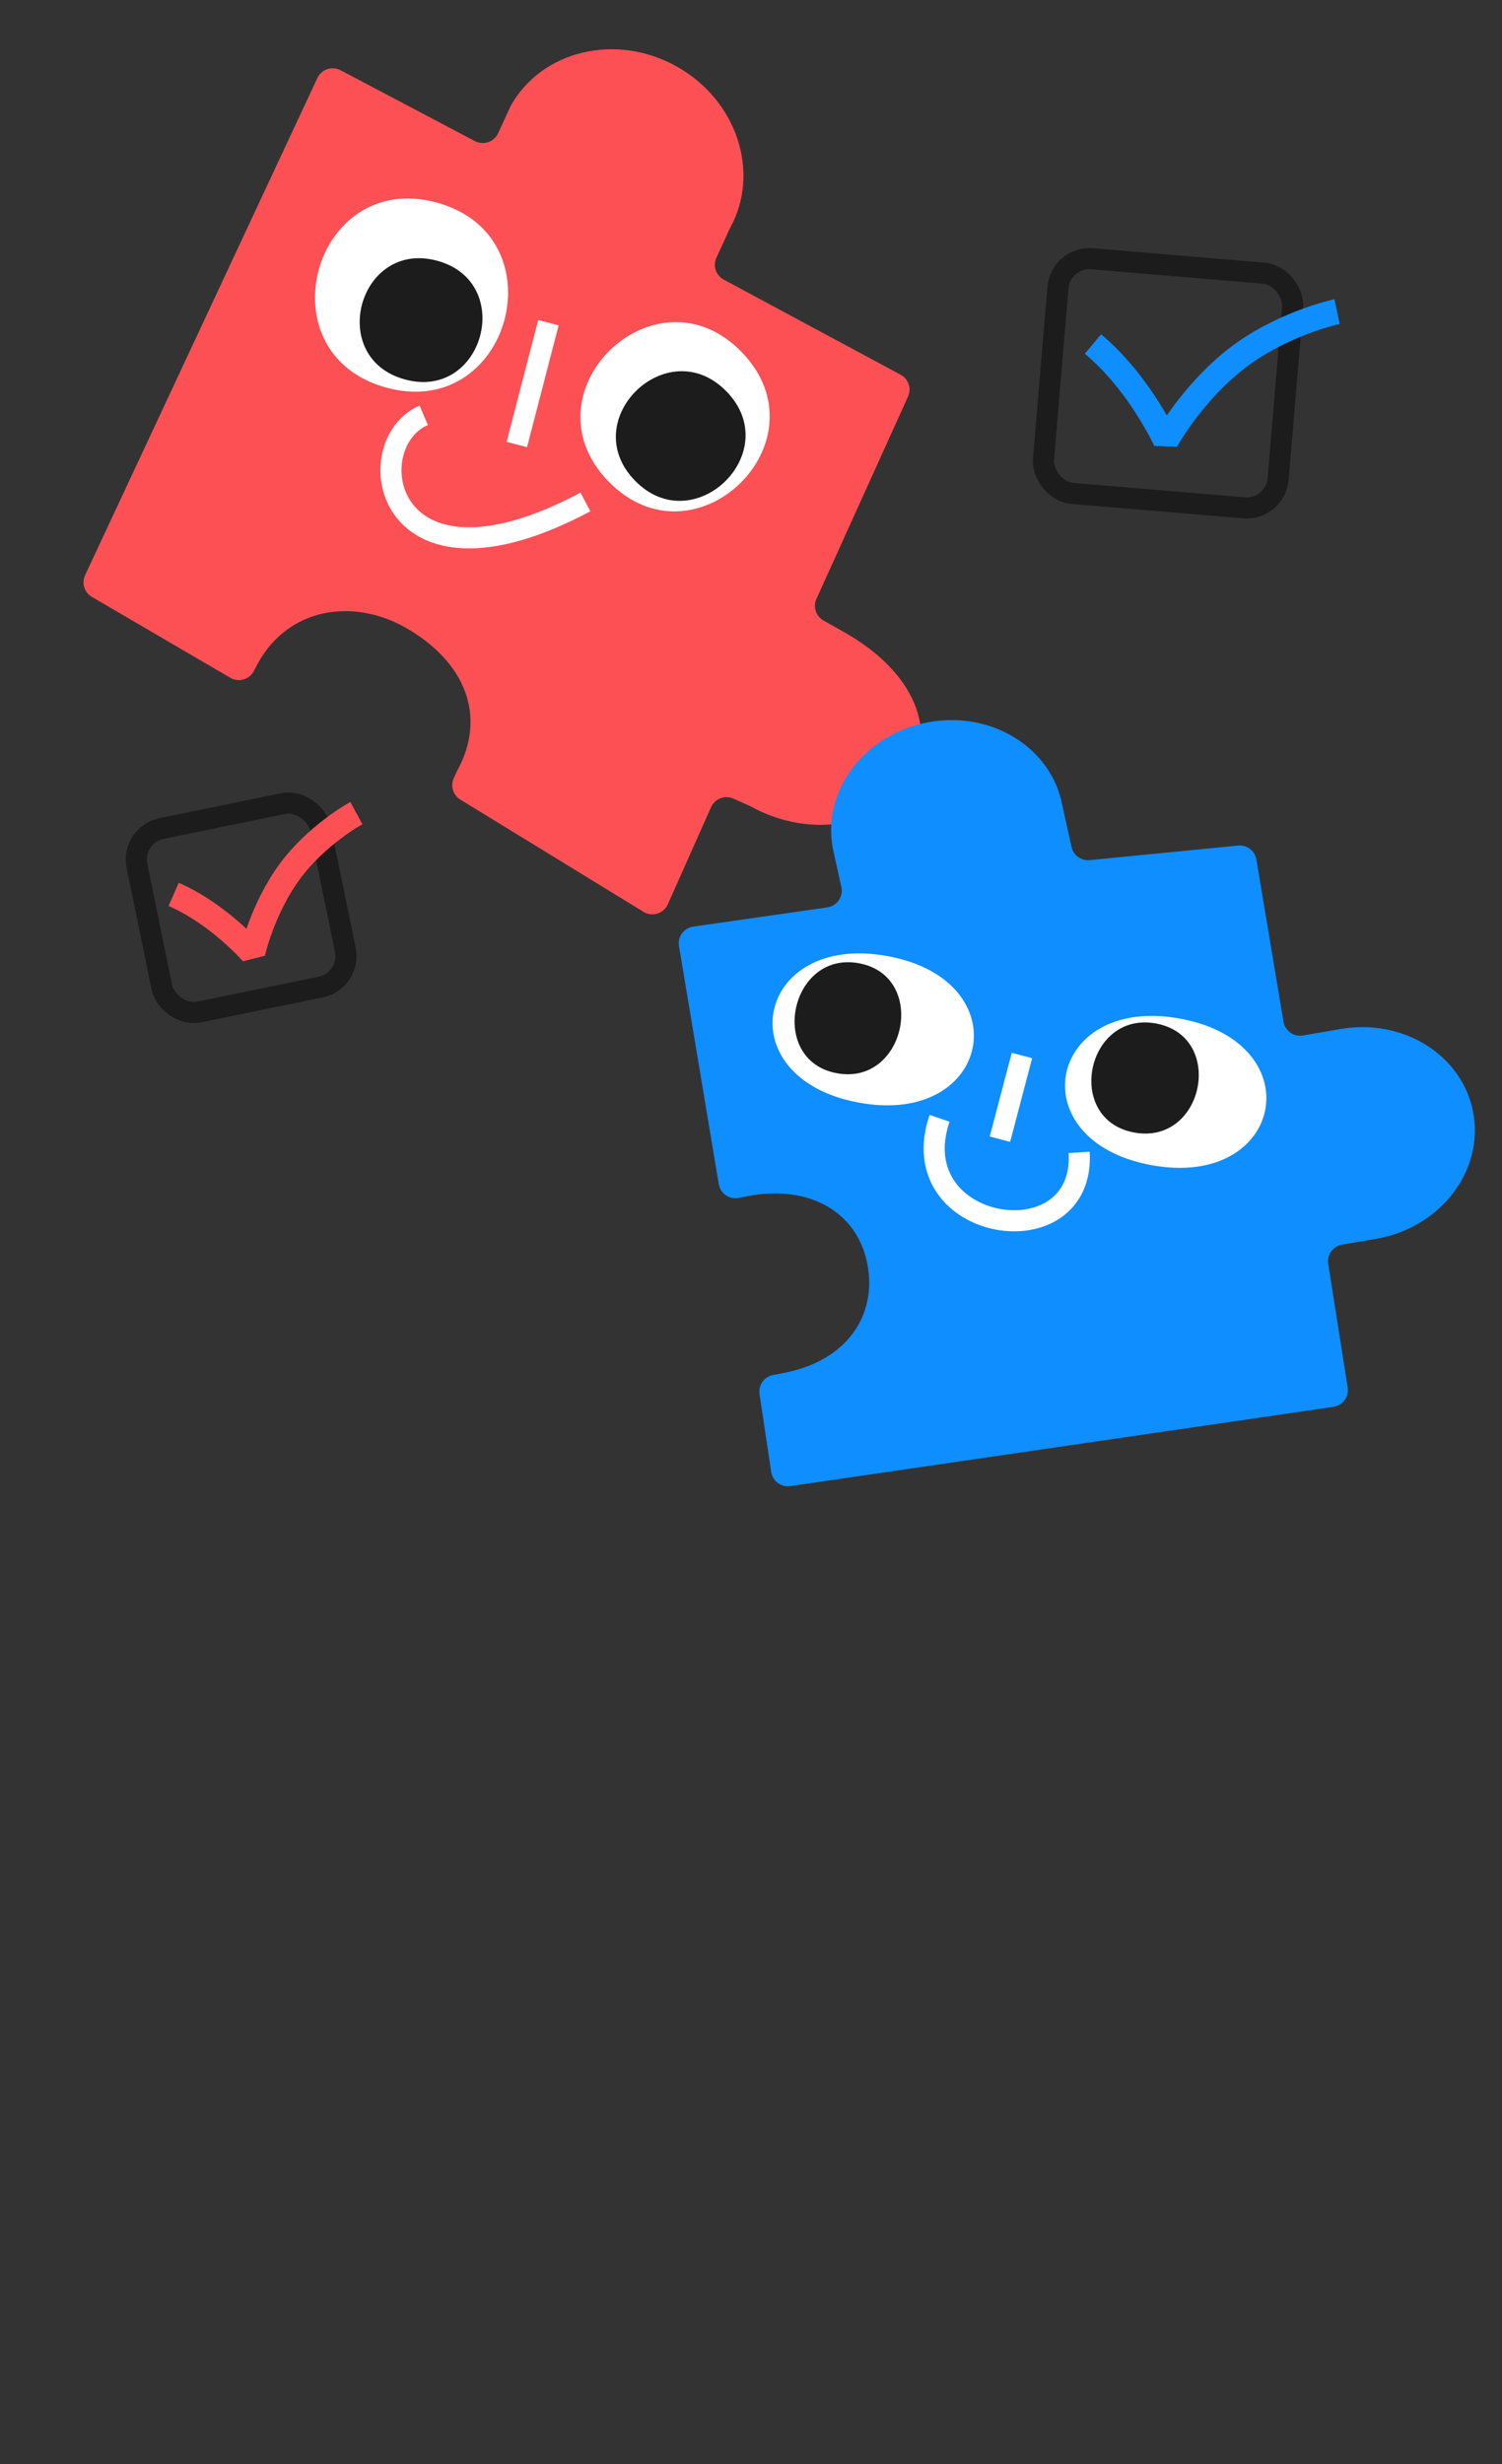 <?xml version="1.0" encoding="UTF-8"?> <svg xmlns="http://www.w3.org/2000/svg" width="178" height="292" viewBox="0 0 178 292" fill="none"><rect x="0" y="0" width="178" height="292" fill="#333333" stroke="none"/><path d="M53.768 92.229C53.358 93.146 53.692 94.226 54.549 94.751L76.266 108.059C77.296 108.69 78.646 108.271 79.138 107.168L84.268 95.652C84.717 94.644 85.898 94.19 86.907 94.638L88.921 95.533C96.091 99.548 104.731 97.897 107.875 92.282C111.019 86.667 108.527 79.751 100.128 74.961L97.595 73.534C96.692 73.025 96.328 71.911 96.755 70.967L107.608 46.995C108.041 46.037 107.659 44.906 106.733 44.408L85.77 33.137C84.84 32.637 84.459 31.5 84.899 30.541L86.481 27.095C90.176 20.495 87.359 11.89 80.189 7.876C73.019 3.861 64.21 5.956 60.515 12.555L59.032 15.788C58.553 16.831 57.296 17.258 56.281 16.722L40.357 8.323C39.347 7.79 38.096 8.21 37.612 9.245L10.085 68.16C9.647 69.096 9.995 70.212 10.887 70.733L27.298 80.323C28.283 80.898 29.549 80.535 30.078 79.525L30.597 78.536C34.292 71.936 41.902 70.931 47.944 74.314C55.114 78.329 57.801 84.876 54.106 91.476L53.768 92.229Z" fill="#FC5055"></path><path d="M51.754 24.007C37.107 20.018 31.119 41.94 45.783 45.934C60.447 49.927 66.419 28 51.754 24.007Z" fill="white"></path><path d="M51.815 30.902C42.508 28.367 38.666 42.429 47.984 44.967C57.302 47.505 61.132 33.439 51.815 30.902Z" fill="#1C1C1C"></path><path d="M87.891 41.719C77.649 31.176 61.855 46.496 72.108 57.05C82.362 67.606 98.144 52.274 87.891 41.719Z" fill="white"></path><path d="M86.102 46.394C79.119 39.206 68.248 49.751 75.239 56.947C82.23 64.143 93.093 53.59 86.102 46.394Z" fill="#1C1C1C"></path><path d="M64.994 38.242L61.248 52.678" stroke="white" stroke-width="2.5"></path><path d="M69.379 59.489C45.391 72.231 42.323 52.586 50.216 49.219" stroke="white" stroke-width="2.5"></path><path d="M87.531 141.955C86.427 142.168 85.364 141.43 85.179 140.321L80.466 112.116C80.281 111.009 81.043 109.966 82.155 109.807L98.04 107.527C99.192 107.362 99.961 106.251 99.709 105.114L98.696 100.548C97.408 93.705 102.452 87.011 109.962 85.598C117.472 84.184 124.605 88.586 125.893 95.429L126.989 100.371C127.208 101.358 128.13 102.027 129.137 101.928L146.725 100.202C147.772 100.099 148.72 100.825 148.893 101.862L152.104 121.064C152.286 122.156 153.321 122.892 154.413 122.706L158.653 121.982C166.163 120.569 173.296 124.97 174.584 131.813C175.872 138.657 170.828 145.35 163.318 146.764L159.046 147.492C157.967 147.677 157.236 148.694 157.407 149.775L159.714 164.424C159.887 165.524 159.129 166.553 158.027 166.714L93.658 176.11C92.568 176.269 91.554 175.516 91.391 174.426L90.012 165.204C89.853 164.144 90.558 163.147 91.61 162.944L92.838 162.707C100.348 161.293 103.94 155.894 102.801 149.841C101.662 143.788 96.136 140.329 88.626 141.743L87.531 141.955Z" fill="#0F8EFF"></path><path d="M105.246 113.314C120.944 116.244 117.444 133.588 101.727 130.654C86.01 127.721 89.53 110.38 105.246 113.314Z" fill="white"></path><path d="M139.909 120.721C155.607 123.651 152.106 140.995 136.389 138.062C120.672 135.128 124.192 117.787 139.909 120.721Z" fill="white"></path><path d="M101.809 114.151C110.018 115.683 107.384 128.712 99.165 127.178C90.945 125.644 93.589 112.616 101.809 114.151Z" fill="#1C1C1C"></path><path d="M137.012 121.291C145.289 122.836 142.678 135.75 134.391 134.203C126.104 132.656 128.725 119.744 137.012 121.291Z" fill="#1C1C1C"></path><path d="M121.11 125.081L118.5 135" stroke="white" stroke-width="2.5"></path><path d="M111.345 132.522C106.739 146.071 128.656 149.49 127.89 136.562" stroke="white" stroke-width="2.5"></path><rect x="125.69" y="30.35" width="27.905" height="27.905" rx="3.75" transform="rotate(4.81 125.69 30.35)" stroke="#1C1C1C" stroke-width="2.5"></rect><path d="M158.454 36.924C158.454 36.924 152 38.292 146.633 42.421C141.267 46.55 138.159 52.227 138.159 52.227C138.159 52.227 135.056 45.397 129.528 40.767" stroke="#0F8EFF" stroke-width="3" stroke-linejoin="bevel"></path><rect x="15.476" y="98.938" width="22.193" height="22.193" rx="3.75" transform="rotate(-11.598 15.476 98.938)" stroke="#1C1C1C" stroke-width="2.5"></rect><path d="M42.232 96.358C42.232 96.358 37.518 98.905 34.284 103.353C31.05 107.801 29.931 112.936 29.931 112.936C29.931 112.936 25.948 108.327 20.578 105.988" stroke="#FC5055" stroke-width="3" stroke-linejoin="bevel"></path></svg> 